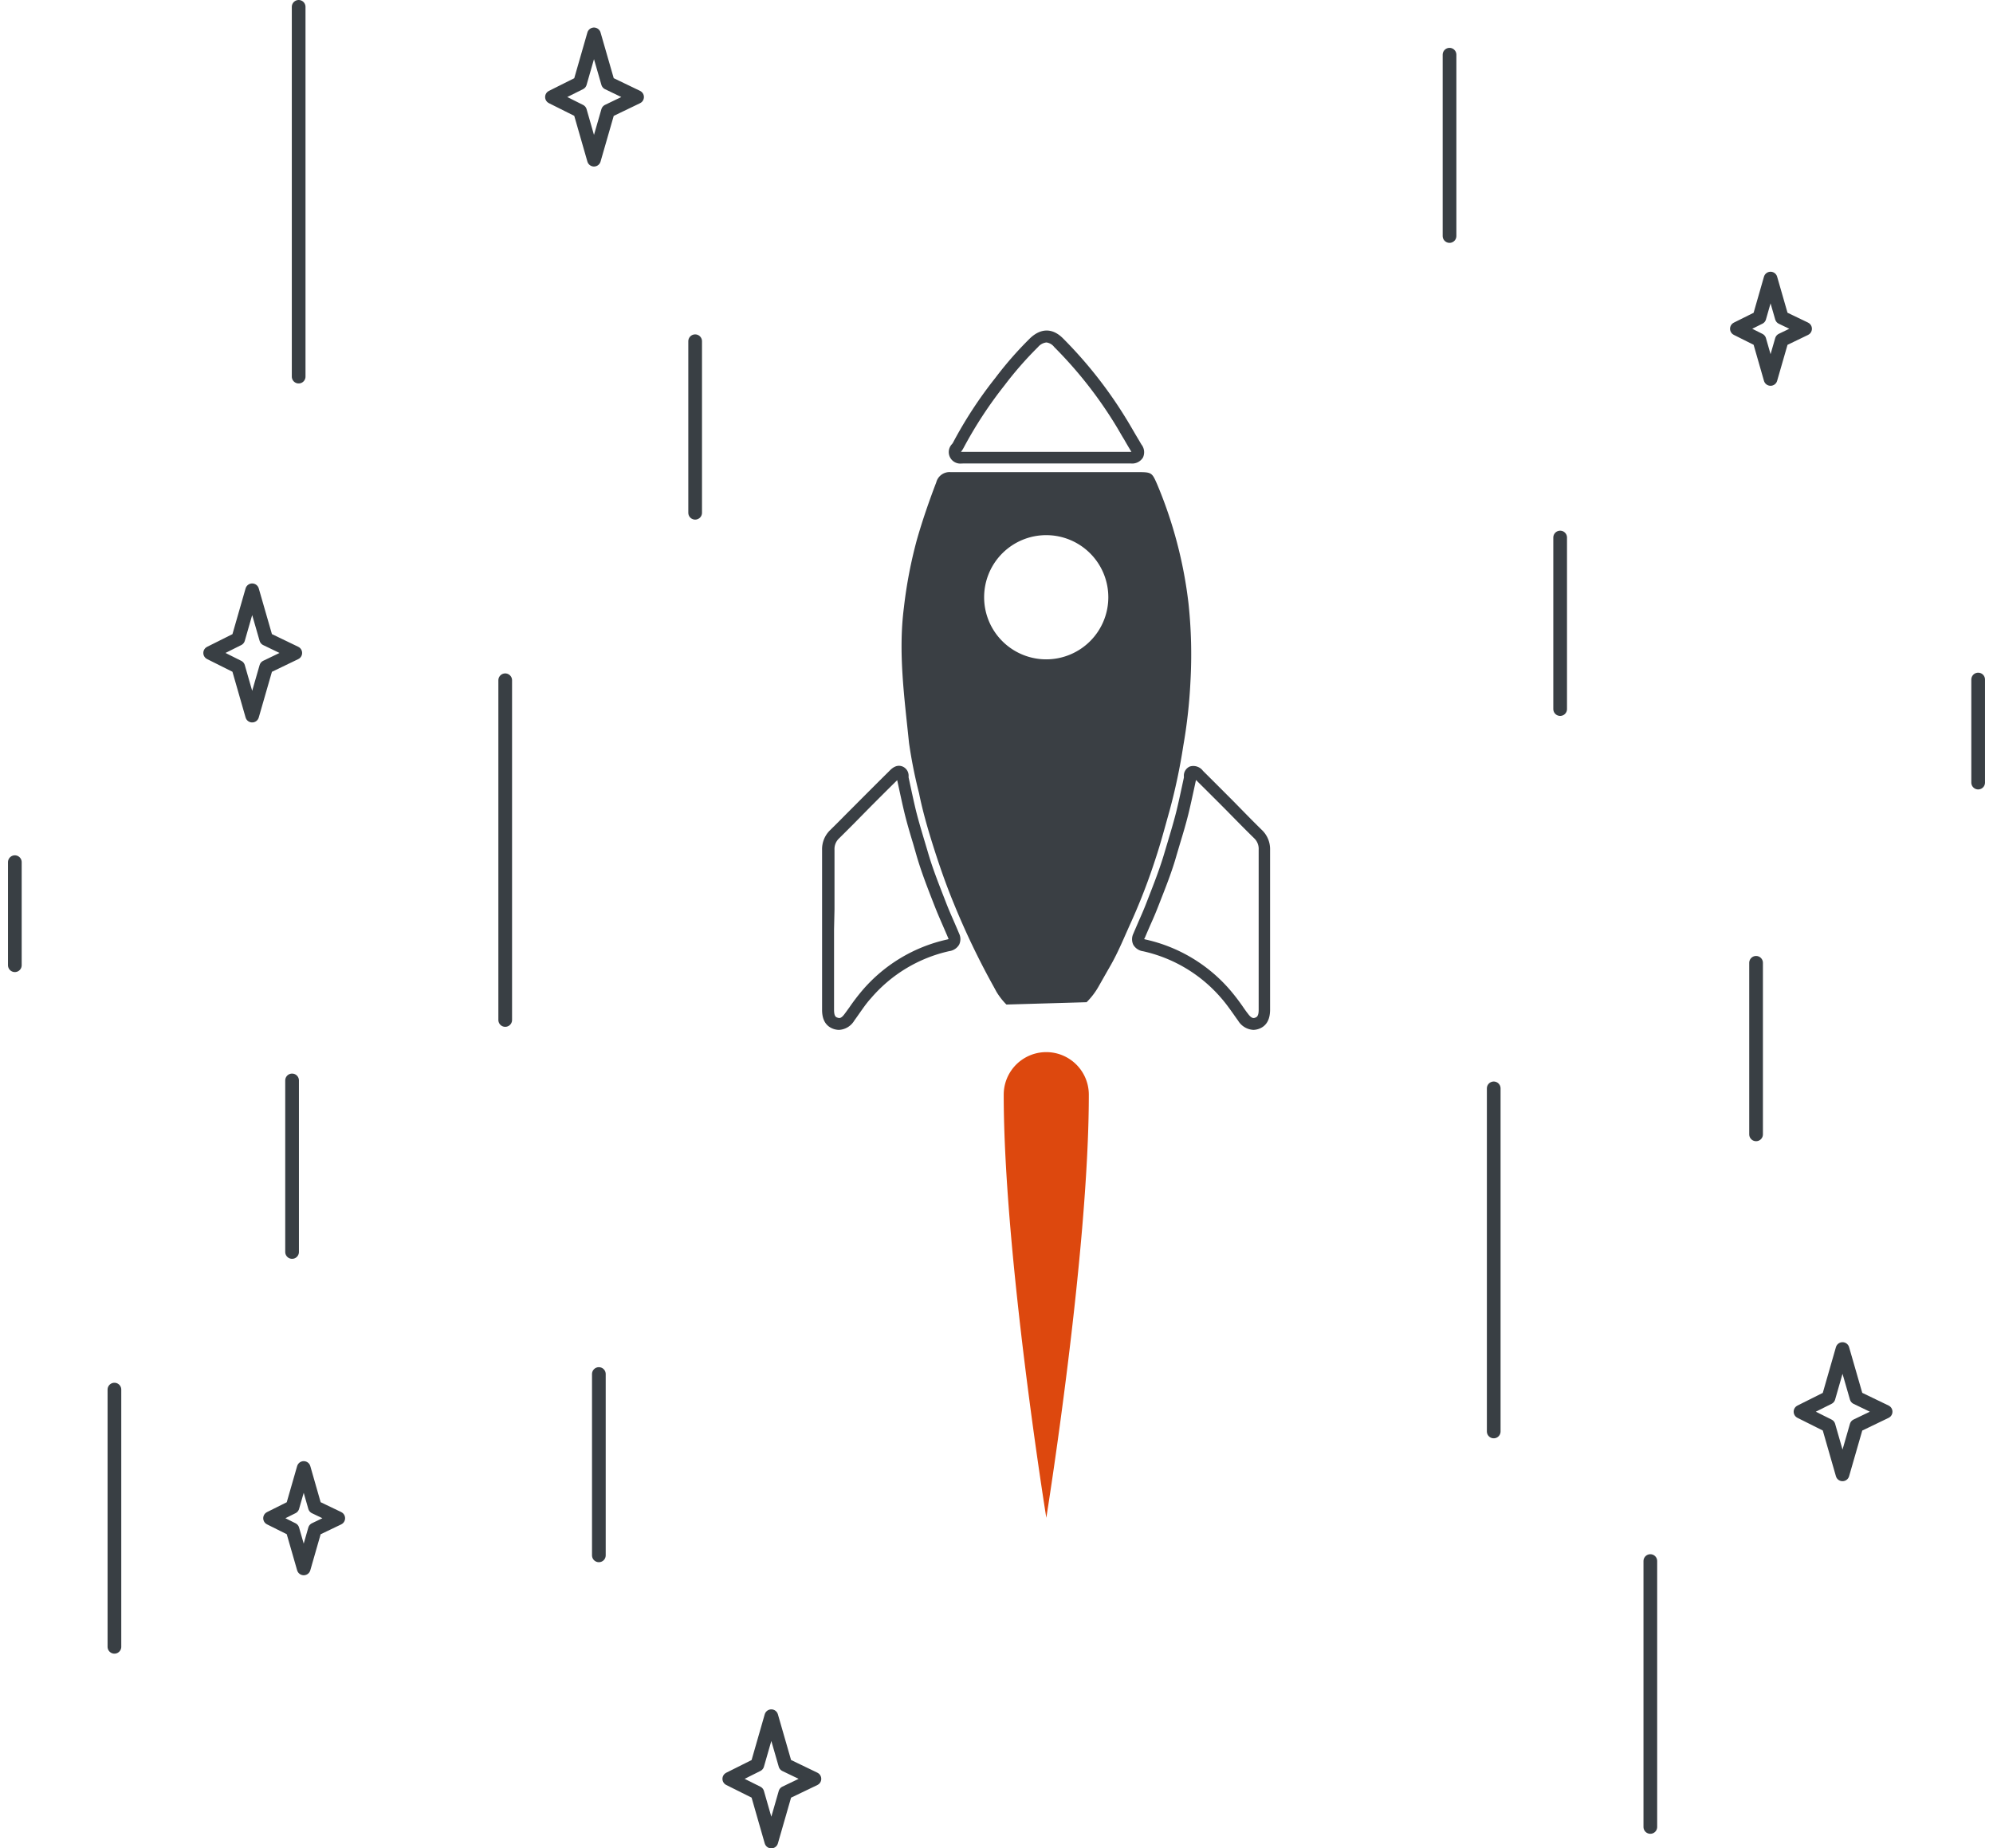 <svg id="Layer_1" data-name="Layer 1" xmlns="http://www.w3.org/2000/svg" xmlns:xlink="http://www.w3.org/1999/xlink" viewBox="0 0 436.5 404.8"><defs><style>.cls-1,.cls-2{fill:none;}.cls-2{stroke:#393f44;stroke-linecap:round;stroke-linejoin:round;stroke-width:3px;}.cls-3{fill:#dd480e;}.cls-4{fill:#3a3f44;}.cls-5{clip-path:url(#clip-path);}</style><clipPath id="clip-path"><path class="cls-1" d="M260.7,149.33a113.2,113.2,0,0,1-1.57,14.11,128.3,128.3,0,0,1-3,14.18c-1,3.54-1.93,7.1-3.09,10.58a133.8,133.8,0,0,1-5.26,13.67c-1.49,3.25-2.81,6.58-4.59,9.69-.85,1.48-1.71,3-2.54,4.46a15.8,15.8,0,0,1-2.7,3.57c-1.43-1.89-15.88-1.84-17.49.39a14.89,14.89,0,0,1-2.2-2.83l-.54-1a167.4,167.4,0,0,1-8.79-18.32c-1.75-4.23-3.24-8.55-4.61-12.9-1.16-3.69-2.23-7.44-3-11.25a104,104,0,0,1-2.19-11c-1-9.85-2.4-19.73-1.12-29.65a99.75,99.75,0,0,1,2.85-14.87c1.22-4.26,2.66-8.42,4.24-12.55a3,3,0,0,1,3.16-2.23c3.59,0,7.17,0,10.75,0h30.52c2.77,0,2.86.2,3.94,2.65a95.67,95.67,0,0,1,6.88,26.18A105.3,105.3,0,0,1,260.7,149.33ZM229.14,117.2a13.6,13.6,0,1,0,13.6,13.6A13.6,13.6,0,0,0,229.14,117.2Z"/></clipPath></defs><line class="cls-2" x1="341.7" y1="117.72" x2="341.7" y2="155.29"/><line class="cls-2" x1="25.06" y1="304.33" x2="25.06" y2="360.66"/><line class="cls-2" x1="384.61" y1="210.86" x2="384.61" y2="248.43"/><line class="cls-2" x1="317.47" y1="11.98" x2="317.47" y2="51.69"/><line class="cls-2" x1="131.16" y1="300.92" x2="131.16" y2="340.63"/><line class="cls-2" x1="110.65" y1="148.98" x2="110.65" y2="223.38"/><line class="cls-2" x1="327.15" y1="238.36" x2="327.15" y2="313.5"/><line class="cls-2" x1="361.45" y1="341.88" x2="361.45" y2="400.11"/><line class="cls-2" x1="152.25" y1="74.73" x2="152.25" y2="112.3"/><line class="cls-2" x1="63.97" y1="236.62" x2="63.97" y2="274.19"/><line class="cls-2" x1="65.41" y1="1.5" x2="65.41" y2="82.48"/><line class="cls-2" x1="433.25" y1="148.82" x2="433.25" y2="171.39"/><polygon class="cls-2" points="130.09 7.53 133.16 18.18 139.53 21.25 133.16 24.32 130.09 34.97 127.03 24.32 120.89 21.25 127.03 18.18 130.09 7.53"/><polygon class="cls-2" points="168.93 375.86 172 386.51 178.37 389.58 172 392.64 168.93 403.3 165.87 392.64 159.73 389.58 165.87 386.51 168.93 375.86"/><polygon class="cls-2" points="387.78 61.01 390.24 69.55 395.34 72 390.24 74.46 387.78 82.99 385.33 74.46 380.41 72 385.33 69.55 387.78 61.01"/><path class="cls-3" d="M238.47,239.74a9.32,9.32,0,1,0-18.64,0c0,34.85,9.33,92.67,9.33,92.67S238.47,274.59,238.47,239.74Z"/><path class="cls-4" d="M274.53,225.55a4.15,4.15,0,0,1-3.35-2c-.34-.47-.67-.93-1-1.41-.87-1.22-1.69-2.38-2.64-3.47a31.59,31.59,0,0,0-17.18-10.34,2.94,2.94,0,0,1-2.15-1.42,2.82,2.82,0,0,1,0-2.41c.39-.92.79-1.83,1.18-2.75.58-1.3,1.15-2.61,1.66-3.93l.36-.93c1.3-3.33,2.65-6.77,3.66-10.24l.77-2.58c.65-2.17,1.32-4.42,1.87-6.65.41-1.7.78-3.42,1.15-5.13l.43-2c0-.08,0-.17,0-.26a2.18,2.18,0,0,1,1.3-2.16,2.63,2.63,0,0,1,2.88.95c2.31,2.29,4.47,4.46,6.64,6.63l3,3.06q1.6,1.63,3.24,3.24a5.79,5.79,0,0,1,1.82,4.38c0,4.33,0,8.63,0,12.94v9.33c0,4.24,0,8.47,0,12.71,0,2.25-.85,3.68-2.56,4.25A3.87,3.87,0,0,1,274.53,225.55Zm-23.94-19.88a3.32,3.32,0,0,0,.33.09,34.15,34.15,0,0,1,18.58,11.17,45,45,0,0,1,2.81,3.69c.32.46.64.92,1,1.37.83,1.15,1.3,1,1.59.89s.78-.26.77-1.75q0-6.37,0-12.73v-9.33c0-4.32,0-8.63,0-13a3.19,3.19,0,0,0-1-2.5q-1.65-1.62-3.28-3.27l-3-3.05q-3.21-3.22-6.45-6.43l-.42,1.95c-.38,1.74-.75,3.48-1.17,5.21-.56,2.3-1.24,4.58-1.91,6.78l-.76,2.56c-1,3.58-2.41,7.08-3.73,10.46l-.36.92c-.53,1.36-1.11,2.7-1.7,4-.39.9-.78,1.8-1.16,2.7A1.3,1.3,0,0,0,250.59,205.67Z"/><path class="cls-4" d="M183.78,225.55a3.87,3.87,0,0,1-1.17-.19c-1.71-.57-2.58-2-2.56-4.25,0-4.24,0-8.47,0-12.71v-9.33c0-4.31,0-8.61,0-12.94a5.79,5.79,0,0,1,1.82-4.38q1.63-1.6,3.24-3.24l3.05-3.06c2.17-2.17,4.33-4.34,6.51-6.49.57-.59,1.59-1.64,3-1.09A2.18,2.18,0,0,1,199,170c0,.09,0,.18,0,.26l.43,2c.37,1.71.74,3.43,1.15,5.14.55,2.22,1.22,4.47,1.87,6.64l.77,2.58c1,3.47,2.36,6.91,3.66,10.24l.36.93c.51,1.32,1.08,2.62,1.65,3.92.4.92.8,1.84,1.18,2.76a2.79,2.79,0,0,1,0,2.41,2.94,2.94,0,0,1-2.15,1.42,31.59,31.59,0,0,0-17.18,10.34c-1,1.09-1.77,2.25-2.64,3.47-.33.48-.66.94-1,1.41A4.15,4.15,0,0,1,183.78,225.55Zm-1.11-22v4.85q0,6.36,0,12.73c0,1.49.42,1.64.78,1.75s.75.26,1.58-.89c.34-.45.66-.91,1-1.37a45,45,0,0,1,2.81-3.69,34.15,34.15,0,0,1,18.58-11.17,3.32,3.32,0,0,0,.33-.09,1.3,1.3,0,0,0-.06-.19c-.38-.91-.78-1.81-1.17-2.72-.58-1.33-1.16-2.66-1.69-4l-.36-.92c-1.32-3.38-2.69-6.88-3.73-10.46L200,184.8c-.67-2.2-1.35-4.48-1.91-6.78-.42-1.73-.79-3.47-1.17-5.21l-.42-1.95q-3.24,3.19-6.45,6.43l-3,3.05q-1.64,1.65-3.28,3.27a3.19,3.19,0,0,0-1,2.5c0,4.33,0,8.64,0,13Z"/><path class="cls-4" d="M210.51,101.52a2.52,2.52,0,0,1-2-4.27,1.85,1.85,0,0,0,.23-.34A92.4,92.4,0,0,1,218,82.76a79,79,0,0,1,7.6-8.68c2.37-2.25,4.92-2.26,7.19,0a95,95,0,0,1,13.81,17.54c.66,1.06,1.28,2.14,1.91,3.22.48.83,1,1.66,1.46,2.48a2.73,2.73,0,0,1,.35,2.9,2.78,2.78,0,0,1-2.68,1.28H224.94q-6.78,0-13.54,0a2.56,2.56,0,0,1-.37,0ZM229.18,75a2.8,2.8,0,0,0-1.83,1,78.56,78.56,0,0,0-7.35,8.4,91.26,91.26,0,0,0-9,13.76,5.61,5.61,0,0,1-.44.68,1.25,1.25,0,0,0-.09.12l.38,0,.53,0h36.42l-.08-.14c-.56-.92-1.05-1.76-1.53-2.6-.62-1-1.23-2.11-1.87-3.15a92.21,92.21,0,0,0-13.43-17.07A2.56,2.56,0,0,0,229.18,75Z"/><path class="cls-4" d="M220.42,220a14.89,14.89,0,0,1-2.2-2.83l-.54-1a167.4,167.4,0,0,1-8.79-18.32c-1.75-4.23-3.24-8.55-4.61-12.9-1.16-3.69-2.23-7.44-3-11.25a104,104,0,0,1-2.19-11c-1-9.85-2.4-19.73-1.12-29.65a99.75,99.75,0,0,1,2.85-14.87c1.22-4.26,2.66-8.42,4.24-12.55a3,3,0,0,1,3.16-2.23c3.59,0,7.17,0,10.75,0h30.52c2.77,0,2.86.2,3.94,2.65a95.67,95.67,0,0,1,6.88,26.18,105.3,105.3,0,0,1,.42,17,113.2,113.2,0,0,1-1.57,14.11,128.3,128.3,0,0,1-3,14.18c-1,3.54-1.93,7.1-3.09,10.58a133.8,133.8,0,0,1-5.26,13.67c-1.49,3.25-2.81,6.58-4.59,9.69-.85,1.48-1.71,3-2.54,4.46a15.8,15.8,0,0,1-2.7,3.57M229.14,117.2a13.6,13.6,0,1,0,13.6,13.6A13.6,13.6,0,0,0,229.14,117.2Z"/><g class="cls-5"><path class="cls-1" d="M189.52,141.25c5.36-1.91,61.31-39.4,61.31-39.4l12.5,7.17-66.82,36.29Z"/></g><polygon class="cls-2" points="55.23 129.28 58.3 139.93 64.67 143 58.3 146.07 55.23 156.72 52.17 146.07 46.03 143 52.17 139.93 55.23 129.28"/><polygon class="cls-2" points="403.54 295.45 406.61 306.1 412.98 309.17 406.61 312.24 403.54 322.89 400.48 312.24 394.34 309.17 400.48 306.1 403.54 295.45"/><polygon class="cls-2" points="66.52 321.5 68.97 330.05 74.08 332.5 68.97 334.95 66.52 343.49 64.06 334.95 59.15 332.5 64.06 330.05 66.52 321.5"/><line class="cls-2" x1="3.25" y1="188.82" x2="3.25" y2="211.39"/></svg>